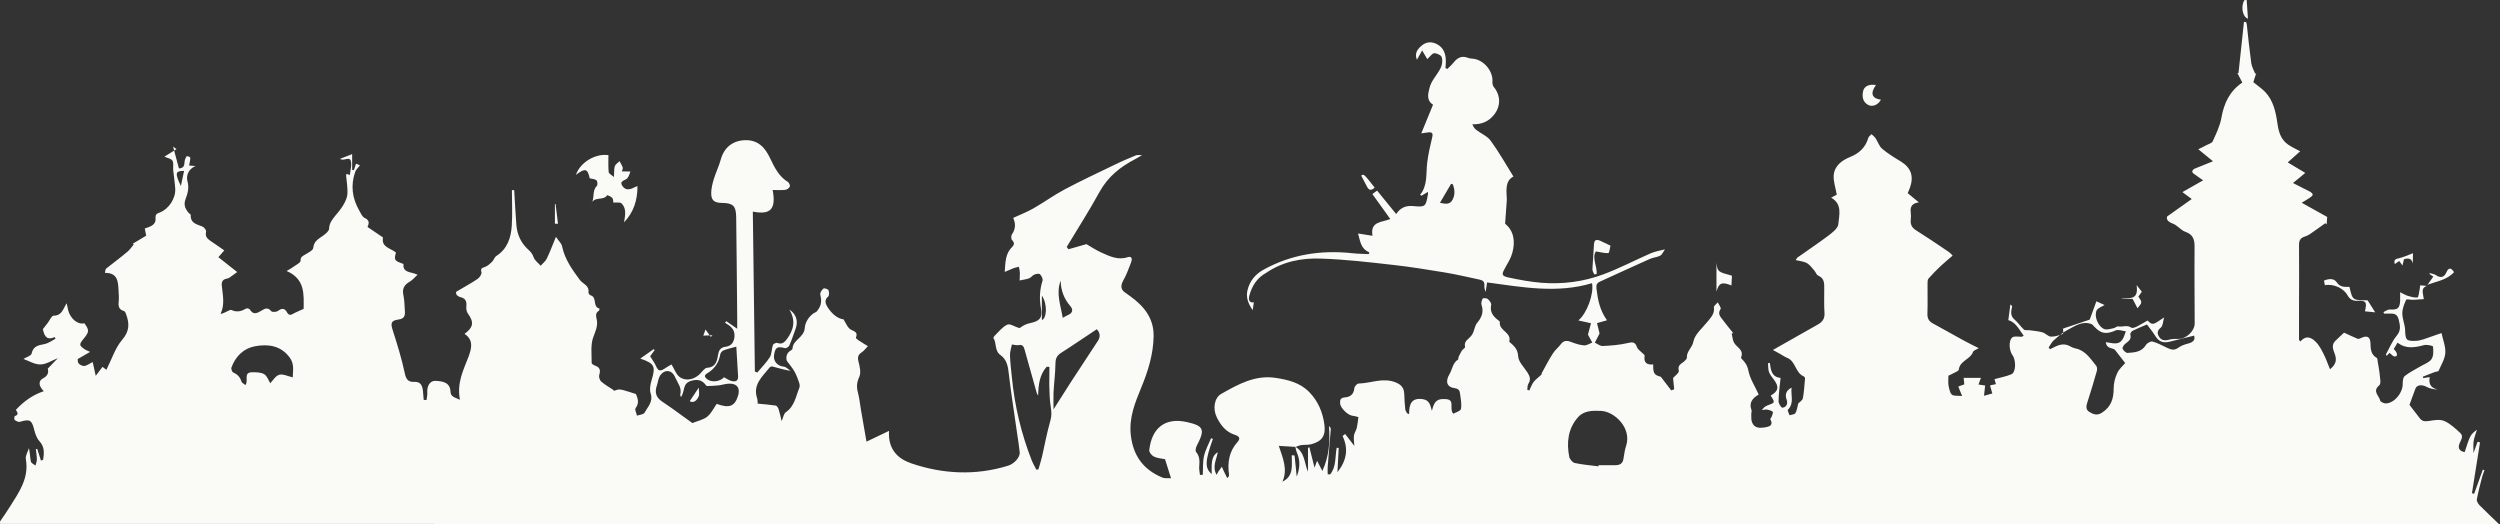 <?xml version="1.0" encoding="UTF-8"?>
<!-- Generator: Adobe Illustrator 28.0.0, SVG Export Plug-In . SVG Version: 6.00 Build 0)  -->
<svg xmlns="http://www.w3.org/2000/svg" xmlns:xlink="http://www.w3.org/1999/xlink" version="1.1" id="Layer_1" x="0px" y="0px" viewBox="0 0 1953 409.4" style="enable-background:new 0 0 1953 409.4;" xml:space="preserve">
<rect x="0" y="0" width="1953" height="409.4" fill="#333333" stroke="none"/>
<style type="text/css">
	.st0{fill:#FAFAF7;}
</style>
<g>
	<path class="st0" d="M0,407.4c2.6-3.8,5.3-7.6,7.7-11.5c7.2-11.4,15.1-22.4,12.5-37.2c-0.5-2.7,1.5-5.7,2.4-8.6   c0.9,3.7,0.8,7.1,1.5,10.4c0.3,1.3,2.4,2.2,3.6,3.2c0.4-1.6,1.1-3.1,1.1-4.7c0-2.7-0.5-5.4-0.8-8.2c0.4,0,0.8-0.1,1.1-0.1   c1,3,1.9,6.1,2.9,9.1c0.6-0.2,1.1-0.4,1.7-0.6c0.8-5.2,1.3-10.1-3-14.7c-2.1-2.2-3.2-5.8-4-8.9c-1.9-7.5-3.4-8.4-11-6.1   c-1.2,0.4-3-0.5-4.2-1.4c-0.5-0.3-0.3-2.9,0-3c4.2-1.4,1.3-3.8,0.9-4.9c6.3-6.8,13.2-11.7,21.8-14.6c-4.2-4.2-4.3-8.1-0.6-10   c3.8-2,4.6-4.7,3.7-7.6c2.9-3,5.4-5.6,7.9-8.2c-4.9,1.9-9.2,4.9-13.6,4.9c-4.5,0.1-8.9-2.7-13.3-4.3c2.4-1.5,6.1-2.5,6.4-4.2   c1.3-6.2,5.8-6.5,10.5-7.5c2.9-0.7,5.5-2.7,8.2-4.1c-0.2-0.4-0.5-0.9-0.7-1.3c-5.2,2.5-8,0.4-9.2-6.2c1.4-1.8,2.5-3.2,3.6-4.6   c1.6-2,3.2-5.9,4.8-5.9c6.5,0,7.3-5.2,10.2-9.7c0.5,2.1,0.7,3.7,1.1,5.3c1.8,6.9,7.7,11.7,12.7,10.3c4,5.5,3.9,6.7-0.7,12.3   c-3.6,4.4-3.5,5.1,1.5,8.4c0.6,0.4,1.4,0.6,3.7,1.7c-3.9,2.3-6.7,3.9-9.7,5.6c0.1,0.8-0.1,2.6,0.8,3.5c1.1,1.1,3.1,2.1,4.5,1.9   c2.1-0.4,3.9-1.8,6.4-3.1c0.9,4.1,1.6,7.2,2.4,10.8c1.9-2.6,3.5-4.7,5.3-7c1.3,1,2.3,1.7,3,2.3c4.1-8,6.8-16.9,12.3-23.4   c5.8-6.7,5.8-12.6,3.2-19.8c-0.4-1-0.9-2.5-1.7-2.7c-4.7-1.3-4.5-4.6-4.1-8.3c0.2-2.6-0.1-5.3-0.2-8c-0.3-6.9-0.8-13.7-10.6-13.5   c0.1-0.8,0.2-1.6,0.4-2.4c0.1-0.4,0.4-0.9,0.8-1.2c5.4-4.3,11-8.4,16.3-12.9c1.9-1.6,3.4-3.8,5-5.7c-0.3-0.2-0.5-0.4-0.8-0.6   c3.6-2.1,7.1-4.3,10.5-6.3c-0.5-2.3-0.8-3.9-1.1-5.6c4.1-1.5,8.8-2.5,8.4-7.9c-0.2-2.9,0.6-3.6,3.1-4.5c7.2-2.7,12.7-11,12.3-18.6   c-0.3-4.9-1.1-9.8-1.6-14.7c-0.2-2.5,0.5-5.5-0.6-7.3c-1.1-1.7-4.1-2.1-6.3-3.1c3.1-2,6.3-4,9.5-5.9c-0.9-0.7-1.8-1.3-2.7-2   c1.5,5.7,3,11.4,4.6,17.1c4.2-0.3,4.2-2.8,4.4-5.3c0.1-1.5,0.8-2.9,1.6-4.3c0.1-0.2,2.7,0.5,2.8,1c0.2,1.4-0.3,3-0.5,4.5   c-0.1,0.6-0.3,1.1-0.4,1.8c1.9,0.2,3.5,0.3,5,0.4c-5.6,2.4-7.5,7.6-6.2,12.1c1.4,5.3,0,9.6-1.6,13.9c-1.6,4.3-0.2,7.4,2.4,10.5   c0.5,0.6,1.7,1.2,1.7,1.7c-0.3,6.6,4.8,7.3,9.2,9.1c1.3,0.5,3.1,2.9,2.8,4c-0.9,3.8,1,5.5,3.6,7.3c3.5,2.3,7,4.8,10.6,7.3   c-1.6,1.9-3,3.4-4.6,5.3c3.3,2.6,6.2,5,9.2,7.3c1.8,1.4,3.7,2.8,5.5,4.3c-2,1.4-3.9,2.9-5.9,4.3c-0.7,0.5-1.5,0.7-2.3,0.9   c-3.4,0.6-4.2,2.8-3.8,5.8c0.7,7.1,2.5,14.3-1,21.7c1.7-0.2,2.9-0.9,4.2-1.5c1.4-0.6,3.4-2,4.4-1.5c4.2,2,7.8,0.9,11.5-1.2   c0.6-0.4,2.5,0.2,2.9,0.9c2.6,4.5,5.9,2.6,8.9,0.8c2.8-1.7,5-2.9,7.7,0.4c0.7,0.9,4.2,0.7,5.4-0.3c3.1-2.4,5.3-1.8,6.9,1.2   c1.4,2.4,2.8,2.3,4.8,1.1c2.5-1.4,5.2-2.4,8.2-3.8c0.1-11.3,1.3-23.3-13.3-29.6c2.9-1.7,4.6-2.6,6.1-3.8c1.8-1.3,4.9-2.8,4.8-4.2   c-0.1-3.2,1.8-3.7,3.7-4.9c2.3-1.4,6-3.2,6.2-5.1c0.5-5.4,4.2-7.1,7.7-9.6c1.9-1.4,4.6-3.5,4.7-5.4c0.1-4.3,2.3-7,4.6-9.9   c2.2-2.7,4.5-5.3,6.3-8.3c1.6-2.7,3.2-5.9,3.4-8.9c0.3-4.8-0.6-9.6-1-14.4c0-0.4,0.1-0.9,0.2-1.4c0.9,0.3,1.7,0.6,2.7,0.9   c0.4-3.6,1.4-6.8,1-9.8c-0.7-5.8-5.4-0.5-8.7-2.8c3.4-1.3,5.9-2.3,9.5-3.7c0,5,0,8.6,0,12.3c0.5,0.1,0.9,0.1,1.4,0.2   c0.5-1.6,1-3.1,1.6-5c1.1,0.4,2.3,0.9,3.1,1.2c-1.4,1.9-3.1,3.3-3.7,5.1c-3.7,10.5-2.4,20.6,3.1,30.2c1.2,2.1,2.3,4.9,4.2,5.8   c3.7,1.7,3.8,3.9,2.3,7.1c4.2,2.8,8.2,5.5,12.1,8.2c-1.5,7.9,6.2,8.3,10.1,11.8c-1.6,5.9-1.3,6.4,5.9,8.9c-0.7,7.2,5.8,5.9,11,8.4   c-2.3,2.1-3.9,4.1-5.9,5.3c-4.3,2.4-6.3,5.4-5.2,10.5c0.9,4.2,0.9,8.6,1.2,12.9c0.2,3.5-0.6,5.7-5,6.3c-6,0.8-6.3,3-4.4,8.7   c3.5,10.9,6.9,21.9,9.3,33.2c1,4.8,2.7,7,7.2,6.8c5.3-0.3,6.5,2.9,7,7.1c0.2,2.3,0.4,4.7,0.6,7c0.7,0,1.4,0.1,2.2,0.1   c0.2-1.8,0.7-3.7,0.6-5.4c-0.5-5.8,2.3-9.9,6.6-9.6c6,0.4,11.4,1.3,11.6,9.1c0,1,0.8,2.4,1.7,3c1.2,1,2.9,1.4,5.6,2.7   c-2.6-13.5,2.9-23.5,6.8-33.9c2.3-6.3,4-12.8-3.2-17.6c7-5.1,7.5-9.2,2.6-15.9c-1-1.4-1.4-3.7-1.2-5.5c0.4-3.7-0.4-6.2-4.3-7.2   c-2.9-0.7-4.2-2.5-3.6-4.3c6.2-3.7,11.7-6.6,16.8-10.1c1.5-1,3.3-3.8,2.9-5.2c-1-3.4,1-3.3,3.1-4.2c1.9-0.8,3.7-2.4,5.2-3.9   c1.3-1.3,1.9-3.6,3.3-4.5c8.7-5.6,11.5-14.3,12.1-23.7c0.6-9.2,0.1-18.5,0.1-27.8c0.6,0,1.2,0,1.8,0c0.5,9.1,1,18.2,1.7,27.3   c0.6,7.4,3.6,14,9,18.9c2.2,2,3.5,3.5,4.5,6.3c0.8,2.5,3.6,4.4,5.5,6.6c1.6-1.9,3.8-3.5,4.8-5.7c2.4-5,4.4-10.3,7.1-16.9   c2,3.1,4.3,5,4.8,7.4c2.1,10.2,8,18.3,13.9,26.3c2.4,3.2,7.5,4.2,6.7,9.7c-0.1,0.7,0.9,2.1,1.7,2.3c5.3,1.5,1.3,9.1,6.9,10.3   c0,0,0,1.5-0.4,1.7c-3.4,2-2,4.9-1.6,7.6c0.7,4.8-1.2,8.6-2.8,13c-2.3,6.1-1.2,13.4-1.3,20.3c0,0.7,1.6,1.6,2.6,2   c3.9,1.3,4.5,3.6,3.3,7.4c-0.4,1.4,0.4,4,1.5,5c3,2.6,6.4,4.5,9.7,6.7c-0.1,1.2,1.4,0.1,3.1-0.3c1.4-0.3,3-0.1,4.4,0.3   c3,0.8,6,1.8,10,3.1c1,2.6,3.1,6.6-0.3,11.1c-0.8,1,0.7,3.8,1.1,5.8c2-0.7,5.2-0.9,5.9-2.3c2.5-4.6,6.9-8.5,4.8-15   c-1-3-0.3-7,0.7-10.3c3.3-10.9,2.5-13.1-8.8-17c4-2.8,7.2-5.1,10.5-7.4c0.2,0.3,0.5,0.5,0.7,0.8c-1.2,1.7-2.5,3.4-3.5,4.8   c1.7,2.8,3.6,5.3,4.8,8.1c1.5,3.4,3.3,3.7,6.2,1.7c2-1.4,4.1-2.5,5.7-3.4c2.3,3.7,3.5,7.6,6.2,9.7c4.7,3.6,11.3,2.2,15.8-2.1   c1.9-1.8,3.8-4.9,5.8-5c6.4-0.3,7.7-4.9,8.4-9.4c0.7-4.2,1.7-6.5,6.4-7.1c3.9-0.5,6.2-3.3,6.6-8c0.4-5.8-3.4-8.2-7.4-10.7   c0.3-0.4,0.7-0.8,1-1.2c2.8,1.9,5.6,3.9,8.5,5.9c0-3,0-6.3,0-9.5c-0.3-26-0.4-52-0.8-78c-0.2-8.7-2.6-10.7-11.3-10.8   c-6-0.1-8.3-2.1-8.2-8c0.1-3.4,0.9-6.9,1.9-10.2c1.6-5.3,4.1-10.4,5.6-15.8c2.6-9.4,9.5-14.8,19.1-15c10.3-0.2,15.6,6,19.5,14.3   c3.4,7.1,6.8,14.1,13.9,18.4c0.9,0.6,1.8,2.8,1.4,3.6c-0.6,1.2-2.3,2.4-3.6,2.5c-3.2,0.4-6.4,0.1-9.8,0.1   c2.8,15.1-1.7,19.6-15.5,16.9c0.5,41.7,1.1,83.3,1.6,124.9c0.6,0.3,1.3,0.5,1.9,0.8c3.3-4,7.1-7.7,9.8-12c1.6-2.6,1.3-6.4,2.4-9.5   c0.3-0.9,2.6-2,3.5-1.6c3.7,1.4,5.6-0.6,7.5-3.1c5.1-7,7.1-14.4,1.8-23c5.5,3.5,7.1,9.2,4.9,15.1c-1.6,4.3-3,8.8-4.9,13   c-0.4,1-2.5,2.3-3.3,2.1c-6-1.7-7.7-0.7-8.6,5.3c-0.8,4.9,2.7,8.7,7.6,9.1c1.8,0.2,3.5,2.1,5.3,3.3c-5.1-0.8-9.7-2.2-14.2-3.4   c-0.6-0.2-1.8,0.3-2.2,0.8c-5.6,7.1-13.4,13.3-9.7,24.2c0.4,1.2,0.3,2.6,0.4,4c4.8,0.5,9.4,0.8,14,1.5c0.9,0.1,1.9,1.6,2.3,2.7   c0.9,2.8,1.5,5.7,2.4,9.5c1.3-3,1.7-5.9,3.3-7c6.9-4.7,7.8-12.5,10.6-19.2c0.4-1.1,0.2-2.7-0.2-3.8c-1-3-2.1-6-3.6-8.7   c-1.7-3-4-5.6-6-8.4c-1-3.1-0.2-6.4,3.5-8.4c0.4-0.2,0.9-0.8,0.9-1.2c0.3-7,9.2-8.5,9.6-16.3c0.2-3.9,3.4-9.9,8.8-12.3   c0.8-0.4,1.3-1.5,1.9-2.3c2.5-3.5,2.4-7.3,1.4-11.4c-0.3-1.3,1.2-3.6,2.5-4.6c0.6-0.5,3.5,0.4,3.9,1.3c0.6,1.5,0.7,4.2-0.3,5   c-2.9,2.5-2.2,5.2-0.8,7.6c3.3,5.4,7.7,9.5,12.9,10.2c1.9,3.1,2.8,5.6,4.6,7.2c2.2,2.1,7.2,1.8,5,7.1c-0.1,0.3,1.2,1.5,2,2   c2.2,1.5,4.5,2.8,7.4,4.6c-1.7,1.7-3,3.6-4.8,4.8c-2.8,1.8-3.4,3.7-2.6,7.1c1,3.9,2.2,8.7,0.7,12c-2,4.4-2.3,7.9-1.1,12.3   c1.2,4.5,1.6,9.2,2.4,13.7c1.4,8.1,2.8,16.2,4.3,24.7c6-2.9,11.3-5.4,17.6-8.4c-0.9,14.5,6.9,21.8,17.5,25.4   c24.8,8.4,50.2,9.6,75.5,1.8c4.9-1.5,9.5-6.7,9.1-10.5c-0.5-5.1-1.4-10.2-2.1-15.2c-2.3-16.1-4.8-32.1-6.7-48.2   c-0.6-5.2-2.1-9.6-6.2-12.5c-4.8-3.4-2.9-9.3-5.5-13.3c-0.2-0.3,0.4-1.3,0.8-1.7c3.2-3.1,6.1-7,10-8.8c2-1,5.8,1.6,8.8,2.5   c0.3,0.1,0.6,0.1,1,0.1c2.6-2.1,5.4-3.3,8.4-3.9c7.1-1.5,9.4-4,8.1-11.3c-1.3-7.4-1.1-14.5,1.2-21.6c0.5-1.4-0.7-3.9-1.9-5.1   c-0.8-0.8-3.1-0.4-4.5,0.2c-1.5,0.6-2.5,2.3-4,2.9c-2.4,0.9-5,1.1-7.5,1.7c0.1-2.2,0.3-4.4,0.2-6.6c-0.1-1.4-0.5-2.7-0.8-4.1   c-1.4,0.4-2.8,0.6-4.1,1.1c-2.1,0.8-4.1,1.7-6.9,2.9c0.5-7.9,0.6-14.4,5.7-19.4c1.9-1.9,2-3.4,0-5.5c-0.8-0.8-0.8-3.4-0.1-4.4   c3-4.3,3-8.6,1-12.9c5.2-2.4,10.6-4.5,15.6-7.3c8.4-4.8,16.2-10.5,24.7-15c13.2-7,26.7-13.3,40.2-19.8c5.1-2.5,10.3-4.6,15.5-6.8   c1-0.4,2.2-0.1,4.7-0.1c-2.7,1.5-3.9,2.3-5.2,3c-11.7,6-21.5,13.8-28.1,25.8c-8,14.6-17,28.6-25.6,42.9c0.5,0.6,0.9,1.2,1.4,1.8   c4.6-1.3,9.2-2.6,14-4c3.6,2.1,7.5,4.7,11.7,6.6c6.5,2.9,12.9,6.1,20.5,3.6c3.5-1.1,3.6,1.6,2.8,3.8c-1.9,5-3.7,10-6.3,14.6   c-2.3,4.3-1.8,7.2,2.2,9.7c1.1,0.7,2.2,1.5,3.2,2.3c10.7,7.7,18.6,17.1,18.4,31.3c-0.2,14-4.3,27.2-9.6,40   c-4.9,12-9.8,23.7-8.2,37.5c1.9,16.1,9.9,26.8,24.5,32.9c2.1,0.9,4.6,0.4,6.9,0.6c-1.8-5.7-3.2-10.2-4.7-14.9   c-2.6-0.5-5.9-0.7-8.6-2c-1.7-0.8-3.9-3.4-3.7-5c1.8-16.9,11.9-25.9,29.4-22c13.5,3,14.2,6,7.7,18.5c-0.7,1.4-1.3,4-0.5,4.9   c3.1,3.6,2.7,7.6,2.4,11.8c-0.1,2,0.4,4,0.6,6.1c0.7,0,1.4-0.1,2.2-0.1c0.3-5-0.1-10.1,1-14.8c1.1-4.8,3.6-9.2,5.5-13.8   c0.5,0.2,0.9,0.4,1.4,0.6c-6.2,17.2-6.4,22.9-0.9,27.4c-0.4-10.9,0.5-14.3,4.7-17.1c-0.9,5.8-4.6,11.3-0.9,17.7   c0.7-1.3,1-2,1.4-2.6c0.9-1.3,1.8-2.5,2.7-3.7c0.6,1.3,1.2,2.7,1.8,4c0.7,1.5,1.5,3,2.4,4.9c1-1,1.1-1.1,1.2-1.3   c0.1-0.5,0.3-1,0.2-1.4c-1.3-9.5,0-18.2,6.7-25.6c2.9-3.2,0.5-4.7-2.3-5.6c-6.9-2.2-10.9-7.5-13.9-13.5c-3.4-6.8-2-15.3,3.4-18.4   c13.2-7.5,26.6-15,42.7-12.5c9.6,1.5,18.9,3.7,26.1,11.1c7,7.2,10.5,15.8,11.8,25.3c1.2,8.8-1.9,13.2-10.2,15.4   c-2.5,0.7-5.3,0.3-7.9,0.7c-1.5,0.2-2.9,0.9-4.3,1.4c-4-0.2-8.1-0.5-13.2-0.8c3.3,9.9,7.1,18.6,2.8,28c9.2-4.5,7.2-13,7.3-20.7   c0.7,0.1,1.5,0.1,2.2,0.2c0.6,5.4,1.1,10.8,1.7,16.5c2.5-6.4,2.9-12.5,0.1-18.8c-0.6-1.4-0.8-3-1.2-4.5c7.6,4.4,6.9,12.7,9.9,19.5   c0-6.2,0-12.4,0-18.7c0.4-0.1,0.7-0.3,1.1-0.4c1.3,5.2,2.6,10.4,4,15.9c0.7-1.8,1.2-3.3,2-5.4c1.5,2.9,2.6,5.1,4.1,8   c5.5-11.8,6-23.3,5.2-35.1c0.9,0.8,1.5,1.7,1.4,2.6c-0.8,9.7-1.7,19.5-2.4,29.2c-0.2,1.9,0,3.9,0,5.9c0.6,0,1.3,0,1.9,0.1   c4.9-6,3.8-13.7,5.1-20.8c0.5,0,1.1,0.1,1.6,0.1c-0.3,6.1-0.6,12.1-1,19c7.2-9.2,8.8-18.3,4-28.3c0.7-0.5,1.4-1.1,2-1.6   c2.3,3,4.6,6,7.2,9.3c-0.2-3.2-0.6-5.7-0.3-8.1c0.3-2,1.7-3.9,2.2-5.9c0.6-2.5,0.8-5,1.3-8.5c-1.3-0.3-3.1-0.9-4.9-1.1   c-3.4-0.4-9.1-6-9.4-9.4c-0.2-2.9,0.2-4.6,3.8-4.9c4.1-0.3,6.9-2.4,7.3-7.2c0.1-1.3,2.1-3.6,3.3-3.6c9.6-0.2,19-4.9,29-0.9   c4.7,1.9,6.5,4.5,6.7,9.1c0.1,4,0.4,8,0.8,11.9c0.1,1.1,0.9,2,1.4,3.1c0.5,0.2,1.1,0.4,1.6,0.7c-0.1-7.9,1.9-13,10.7-11.7   c5.3,0.8,5.8,4.7,7.1,9.1c1.9-7.8,4.1-9.7,11.3-9.1c7,0.7,1.9,7.3,5.4,11.4c1.9-1.1,5.7-2.1,6-3.8c0.7-3.8-0.2-7.9-0.7-11.8   c-0.3-2.2-0.8-3.9-4.2-4.4c-6.3-0.8-7.4-5.4-4.1-10.9c2.3-3.8,2.5-8.9,6.8-11.5c0.3-0.2,0-1.3,0.3-1.9c0.8-1.7,1.6-3.4,2.6-5   c0.7-1.1,2.7-2.2,2.5-2.9c-1.1-4.5,2.6-6,4.7-8.5c0.7-0.8,1.3-1.9,1.7-2.9c1-2.4,1.4-5.3,2.9-7.2c3.6-4.3,5.5-8.5,3.6-14.2   c-0.5-1.5,0.1-3.6,0.9-5c0.3-0.5,3.1-0.4,4,0.4c1.3,1.1,2.9,3.3,2.6,4.6c-1.1,5.3,1.3,8.6,5.1,11.6c0.6,0.5,1.7,1.2,1.7,1.7   c-1.1,6.8,9.5,8.1,7.3,15.4c3.5,3.1,6.7,5.6,7,11.4c0.2,4.4,4.7,8.6,7.4,12.9c1.8,2.8,2.6,5.5,0.5,8.7c-0.8,1.2-0.5,3.1-0.8,4.6   c0.5,0.2,1.1,0.3,1.6,0.5c1.1-2.2,1.9-4.7,3.4-6.7c1.7-2.1,4-3.7,6-5.6c0.3-0.3,0.1-1,0.4-1.4c2.8-5.1,5.5-10.4,8.7-15.3   c1.6-2.6,4.2-4.6,6.1-7.1c2-2.7,4.3-3.1,7.4-2c3.5,1.3,7.1,2.6,10.7,2.9c2.1,0.2,4.3-1.4,6.5-2.2c-1-1.9-2.1-3.8-3.4-6.2   c0.6-2.3,1.5-5.6,2.4-8.9c-3.4-0.7-6.3-1.4-9.9-2.2c6.7-5.4,12.3-20.8,10.7-29.1c-27.3,8.2-54.5,3.1-82-0.6   c-0.4,2.7-0.8,5.1-1.1,7.5c-0.7-1.7-1.1-3.4-1-5c0.3-3-1.2-4.2-3.8-4.7c-9.1-1.9-18.1-4.1-27.3-5.6c-13.4-2.2-26.9-4.4-40.4-5.9   c-18.7-2.1-37.3-4.3-56.1-4.9c-15.1-0.6-29.9,2.3-42.8,11.1C982,217,978,223.4,976,230.9c-0.8,3.1-0.3,5.8,3.5,5.3   c-0.3,1.8-0.5,3.5-0.9,6.1c-3.6-5.2-5.3-9.9-4.1-15.4c1.7-7.5,6.4-12.9,12.9-16.4c21.5-11.8,44.7-15.3,68.9-12.7   c4.3,0.5,8.6,0.5,13,0.7c0.1-0.5,0.3-0.9,0.4-1.4c-7-2.8-7.1-9.3-8.8-14.7c3.6,0.6,7.1,1.1,11.3,1.8c-2-11.4,7.3-10.4,13.9-13.1   c-4.9-6.9-9.4-13.2-14-19.5c1.5-1.1,2.6-1.9,3.7-2.7c4.9,6,9.6,11.9,14.9,18.3c3.6-5.3,7.8-6.7,13.4-6.2c9.5,0.9,9.7,0.4,11.4-9.1   c0.1-0.6,0-1.1,0-2c-1.9,1.2-3.5,2.1-5,3c-0.4-0.2-0.7-0.5-1.1-0.7c6-7.5,4.5-16.3,5.5-24.8c0.8-6.9,2.4-13.6,4-20.4   c0.7-2.9-0.2-3.8-2.8-3.6c-1.5,0.1-3,0.4-5.8,0.8c3.4-8.2,6.2-15.2,9.2-22.4c-5.7-3.6-3.6-9.5-2.7-13.3c1.3-5.5,6.1-10.2,8.7-15.5   c1.2-2.4,1.6-5.9,0.8-8.3c-0.5-1.6-3.9-3.2-5.9-3.1c-1.7,0.1-3.3,2.7-5.4,4.6c-1-1.7-2.2-3.8-4-6.8c-1.5,2.7-2.7,4.9-4.1,7.3   c-2.1-5.3,0.6-8.5,4-11.3c3.8-3.1,8.2-2.9,12.2-0.6c4.8,2.7,6.3,7.5,6.4,12.7c0.1,1.9-0.2,3.7-0.3,5.6c0.5,0.3,0.9,0.5,1.4,0.8   c1.7-1.6,3.5-3.2,4.9-5c3-3.7,6.4-5.7,11.3-3.7c1.5,0.6,3.3,0.5,4.9,0.8c8.2,1.5,14.8,10,14.2,18c-0.1,1.3,0.3,3,1.1,4   c5.4,6.6,5.5,14.9,0.2,21.6c-4.2,5.3-9.7,7.7-17,7.5c0.8,2,1.8,3.4,3.1,4.4c3.7,2.9,8.6,4.8,11.2,8.4c6.4,8.7,11.7,18.2,17.8,28   c-6.5,3.4-5.5,10.4-5.2,17.2c0,0.5,0.1,1,0,1.5c-0.4,5.8-0.8,11.5-1.3,18.2c6.7,5.3,8.1,13.6,5.7,22.5c-1.1,4.2-3.5,8.1-5.7,12   c-2.9,5.2-2.8,6.3,2.8,7.5c8.4,1.8,16.9,3.4,25.5,4.1c16.6,1.3,33-0.8,48.5-6.6c12.6-4.7,24.6-11,36.9-16.4   c3.7-1.6,7.8-2.2,11.2-3.1c-1.4,1.9-2.2,4.1-3.7,4.9c-2.6,1.3-5.8,1.5-8.4,2.7c-12.9,5.7-25.6,11.7-38.5,17.5   c-2.7,1.2-3.3,2.6-2.9,5.8c1,8.6,2.7,16.9,8.2,24.5c-2.8,0.8-5,1.4-7.8,2.2c0.8,3.3,1.6,6.5,2,8.1c-1.6,3.2-2.6,5.2-3.7,7.2   c2,0.9,4.1,2.7,6.1,2.6c6.4-0.3,12.9-0.8,19.1-2.2c3.8-0.9,6.2-1.4,7.7,3.1c0.6,1.7,2.5,2.9,3.9,4.3c0.8,0.8,2.2,1.7,2.1,2.4   c-0.9,5.4,1.7,7.3,6.7,6.8c-0.2,7,0.9,8.4,5.9,9.6c3.4,4.4,5.8,7.5,8.2,10.7c0.8-0.3,1.5-0.6,2.3-0.9c-0.3-2.8-0.6-5.6-0.9-8.8   c1.3-1.5,4.9-4.1,4.5-5.6c-1.2-4.5,1.9-5.4,4.1-7.3c0.9-0.8,2.3-2.1,2.2-3.1c-0.3-4.9,4.2-7.6,5.1-12.5c1.1-5.7,7.1-10.6,11.2-15.7   c2.6-3.3,5.5-6.1,4.8-11c-0.2-1.1,2-2.6,3-3.9c0.8,1.7,2.8,4.3,2.3,5.1c-2.9,4.1,0.2,6.5,2.1,9.2c2.4,3.3,5.1,6.4,7.7,9.7   c-0.4,0.1-0.8,0.2-1.2,0.3c0.6,2.4,0.7,5.2,1.9,7.3c2.2,3.7,7.9,5.6,5.4,11.5c-0.1,0.2,0.2,0.6,0.4,0.9c2.6,2.6,4.4,4.9,5.3,9.1   c1.2,6.5,5.2,12.4,8.1,18.9c-5.2,3-7.7,6.7-5.6,12.2c0.3,0.8-0.2,2-0.2,2.9c0.1,2.2-0.2,4.6,0.6,6.6c1.8,4.7,6,4.6,10,4   c3.3-0.6,7-1.4,4.3-6.4c-0.2-0.4,1-1.5,1.2-2.4c0.4-1.1,1.1-3,0.7-3.4c-1.1-0.9-2.7-1.4-4.2-1.7c-1.4-0.2-2.9,0.2-4.3,0.3   c1.3-1.9,2.8-3,4.4-3.6c6-2.2,6-2.1,2.5-7.7c6-3.4,6.7-6.8,2.5-12.4c-1.4-1.9-3-3.7-3.8-5.8c-0.8-2.2-0.6-4.7-0.8-7.1   c0.5-0.1,1-0.2,1.4-0.2c0.7,5.6,1.5,11.1,8.4,11.7c-0.6,6.1-1.5,12.1-1.6,18.2c0,1.8,2.1,5.2,3,5.1c3.2-0.3,4.4-3.2,3.4-6   c-1.7-4.7-0.2-7.6,3.8-9.7c-0.8,5.7,2.3,12.1-2.9,17.3c-0.5,0.5,0.8,2.8,1.3,4.3c1.6-0.5,4-0.6,4.6-1.7c1.2-2.1,1.5-4.8,2.2-7.5   c1-1.1,3.3-2.4,3.6-4.1c1-5.1,1.2-10.4,1.7-15.6c0-0.5-0.6-1.3-1.1-1.5c-6.6-2.8-6.1-11.9-13-14.5c-2-0.8-3.8-2.2-5.7-3.2   c-1.5-0.9-3-1.7-5.3-2.9c2-1.1,2.8-1.6,3.7-2.1c10.5-6,21.1-11.9,31.6-17.9c3.4-1.9,5.3-4.6,5-8.9c-0.4-6.1-0.2-12.3-0.2-18.5   c0-4.3,0.4-8.5-4.7-10.7c-1.3-0.5-1.9-2.6-3-3.9c-1.8-2-3.5-4.5-5.7-5.8c-2.5-1.4-5.6-1.6-8.9-2.4c0.8-1.1,1-1.8,1.5-2.1   c7.9-5.6,15.9-10.9,23.6-16.7c3.3-2.5,7.9-5.9,8.2-9.3c0.6-7,3.4-15.5-5.6-20.7c2.3-1.2,4-2.1,4.4-2.3c-1-5.6-2.8-10.6-2.4-15.3   c0.7-7.3,6.3-11.5,12.7-14.1c7-2.8,12.1-7.3,14.3-14.9c0.3-1.2,1.7-2,2.5-3c1.1,1,2.4,2,3.2,3.2c1.8,2.7,2.8,6.2,5.1,8.2   c4.4,3.7,9.4,6.8,14.4,9.8c8.2,5,10.6,11.6,7.3,20.8c-0.5,1.4-1.1,2.7-1.7,4.1c2.7,2.3,5.3,4.4,8.7,7.2c-6,0.8-6.8,4-6.3,8.1   c0.2,1.8,0.2,3.7,0,5.5c-0.4,3.7,0.9,6.2,4.1,8.2c8.6,5.4,17,11.1,25.4,16.8c1.5,1,2.6,2.4,3.2,3c-3.6,3.1-6.6,5.6-9.4,8.2   c-3.3,3.1-6.5,6.4-9.5,9.8c-0.7,0.8-0.7,2.5-0.7,3.8c-0.1,7.8,0.2,15.7-0.1,23.5c-0.1,3.7,1.1,6,4.3,7.7c7.9,4.3,15.7,8.7,23.5,13   c4,2.2,8,4.2,12.3,6.3c-2,1.2-4.1,1.8-4.5,3c-2.1,5.9-10.3,6.7-11.1,13.8c-0.1,1.1-2.8,2-4.4,2.9c-1.6,0.9-3.2,1.6-3.7,1.8   c0,3.2-0.3,5.5,0.1,7.7c0.5,2.5,1,5.6,2.6,7.1c1.5,1.3,4.6,0.7,8,1.1c-1.4-3.3-2.2-5.3-3-7.4c1.7-0.6,3.1-1.1,4.7-1.7   c-0.2-1.8-0.3-3.4-0.5-5.1c4.5,0,8.7,0,13.5,0c-0.7,2-1.3,3.5-1.9,5.2c1.9,0.3,3.5,0.6,5.2,0.8c-0.3,2.5-0.6,4.9-0.9,8   c2.7-0.8,4.6-1.3,6.5-1.8c-0.7-2.3-1.2-4.2-1.8-6.3c1.8-0.4,3.1-0.7,4.6-1c-0.5-1.8-0.9-3.2-1.1-3.9c4.7-1.3,9.2-2.1,13.2-3.8   c3.6-1.5,3.8-10.9,0.8-15c-2.5-3.4-3.2-11-0.2-13.7c1.5-1.4,5-0.5,7.6-0.6c0.1,0,0.3-0.2,1.4-0.8c-3.6-4.8-6-10.4-12-12.2   c0.6-4.4,1.1-8.3,1.6-12.2c1.2,0.7,1.4,1.4,1.3,1.9c-0.8,3.6-1.5,7,2,9.9c2.7,2.3,4.7,5.4,7.3,7.8c0.9,0.8,2.9,0.3,4.3,0.5   c3.4,0.5,6.9,0.7,10.3,1.7c2.3,0.7,4.3,3.2,6.5,3.3c3.1,0.1,6.3-1,9.2-2.1c0.6-0.2,0.3-3,0.3-4.2c6.8-2.3,13.8-4.6,20.8-7   c1.6-4.4,3.4-9.2,5.2-14.3c3.1,1.4,5,2.3,6.4,2.9c-2.2,1.4-5.3,2.3-6.2,4.2c-2.2,4.6,1.2,12.8,6,14.6c2.1,0.8,4.9-0.2,7.3-0.7   c1.2-0.2,2.5-1.6,3.5-1.4c3.4,0.7,7-1.4,10.3,1c0.8,0.6,2.9-0.2,4.2-0.8c2.9-1.5,5.7-3.2,8.5-4.8c3.9,3.8,3.9,3.8,12.9-2.4   c-0.9,3-0.8,6.5-2.5,7.9c-3,2.4-3,4.6-1.5,7.1c1.6,2.6,4.1,3.4,7.4,2.5c2.4-0.7,5.1-0.8,7.7-0.7c6.2,0,12.8-6.1,12.8-12.2   c0-19-0.3-38-0.1-57c0.1-6.3,0.4-11.8-7.2-14.5c-3.6-1.3-6.2-5.1-9.8-6.4c-4-1.5-5.2-3.4-4.4-5.6c7.1-5,12.8-9.1,19.2-13.6   c-2.4-1.8-4.7-3.5-7.3-5.4c5-2.8,10.1-5.7,16.2-9.2c-3.2-2.3-5.4-3.7-7.4-5.2c-0.6-0.4-1.3-1.3-1.1-1.8c0.2-0.8,0.9-1.7,1.6-2   c4.3-1.8,8.6-3.5,14.6-5.9c-4.6-3.8-7.9-6.5-11.5-9.4c2.3-1.1,4.4-2.1,6.4-3.2c1.7-0.9,4.2-1.5,4.9-3c2.7-6,5.7-12.1,6.8-18.5   c2-11.1,6.2-20.5,16.3-27.4c-1.2-2.4-2.6-5-3.9-7.5c0.3,0.1,0.6,0.2,0.9,0.3c1.4-13.4,2.9-26.8,4.3-40.2c0.6,0.1,1.1,0.1,1.7,0.2   c0.2,0.6,0.4,1.2,0.5,1.8c1.1,10.1,2.1,20.1,3.5,30.2c0.4,2.9,2,5.6,3.1,8.4c0.3-0.2,0.5-0.4,0.8-0.6c-0.8,2.6-1.6,5.1-2.3,7.1   c3.5,2.9,6.7,5,9.3,7.7c6.3,6.7,8.2,15.4,9.5,24.2c0.9,6.6,2.5,12.8,8.4,16.9c3.1,2.1,6.5,3.6,9.4,5.2c-3,2.7-6.1,5.4-9.7,8.7   c4.9,2.9,8.9,5.4,13.7,8.2c-3.4,2.8-6.2,5.1-9.6,7.9c4.8,2.4,8.9,4.5,13,6.6c1,0.5,2.4,1.6,2.4,2.5c0,0.8-1.4,1.8-2.4,2.5   c-1.8,1.2-3.7,2.3-6.2,3.8c7.1,4,13.3,7.4,19.9,11.1c-0.1,1.6-0.2,3.7-0.4,5.8c-0.4-0.3-0.7-0.6-1.1-0.9c-2.8,2-5.6,4.1-8.4,6   c-2.3,1.6-4.6,3.5-7.2,4.3c-3.7,1.1-4.9,2.9-4.9,6.7c0.2,16.7,0,33.3,0,50c0,8.1,0,16.1,0,24.2c0.4,0.4,0.7,0.8,1.1,1.2   c4.7-5.4,8.8-2.9,12,0.3c2.7,2.6,4.5,6.3,6.3,9.8c1.8,3.6,3.1,7.5,4.8,11.6c4.3-3.4,5.5-6.8,3.9-11.5c-1.2-3.4-3.2-7.3,0.3-10.7   c2.2-2.2,4.6-4.3,6.8-6.4c3.8,1.7,7.1,3.4,10.6,4.8c0.8,0.3,2.1-0.4,3.1-0.8c4.2-2,6.7-0.7,6.9,4c0.2,4.5,0.1,9,4.9,11.7   c0.7,0.4,0.6,2.1,0.8,3.2c0.5,2.9,1.1,5.7,1.4,8.6c0.2,3.3,1.5,8.3-0.2,9.6c-5.7,4.8-0.1,8.1,0.7,11.9c0.2,1.1,3.1,2.4,4.6,2.3   c6.8-0.5,13-8.3,13-15.1c0-2.2,0.2-5.2,1.6-6.3c3.6-2.9,7.9-5,12-7.4c3.1-1.9,7-3.1,8.9-5.8c1.7-2.5,1.5-6.5,1.2-9.8   c-0.1-0.7-4.7-1.7-6.9-1.2c-7.2,1.9-14.2,3.3-20.8-1.9c-1.3,2.1-2.2,3.6-3,5c3.2,2.9,3.3,6.1,0.6,5.8c-1.4-0.2-2.5-1.8-3.9-2.8   c-0.4,0.4-1.2,1.3-2.2,2.3c-0.3-0.6-0.7-1-0.6-1.1c2.7-4.9,4.9-10.4,8.4-14.6c3.7-4.4,2.6-8.3,1.5-12.9c-1.2-4.7-4.5-4.5-8.1-4.4   c-1.1,0-2.2,0-3.3,0c-0.1-0.4-0.3-0.8-0.4-1.2c1.6-0.7,3.3-2.1,4.9-2c6.1,0.4,7.9-0.9,8.1-7.1c0-1.8,0-3.5,0-6.4   c2.5,1.2,4,2.2,5.6,2.7c2.6,0.8,5.4,1.7,8,1.4c0.7-0.1,1.2-3.9,1.6-6.1c0.2-0.9,0.3-1.9,0.5-3.4c2,0.2,3.7,0.4,5.5,0.5l-0.1-0.1   c-5.4,1.8-3.1,5.9-2.6,10.4c-2.8,0.2-5.4,0.4-8,0.5c-2,0.1-5.5-0.7-5.8,0c-1.5,3.3-3,7-3,10.6c0,4.3,2,8.6,2.2,13   c0.2,7.8,0.8,8.8,8.5,8.5c1.9-0.1,3.9-0.6,5.8-1.2c4.8-1.6,9.5-3.3,14.1-4.9c1.1,5.2,3.3,10.4,3,15.5c-0.3,4.7-3.2,9.3-5.2,13.9   c-0.3,0.7-2.1,0.7-3.2,1.1c-3.1,1.2-6.2,2.4-9.2,3.6c0.1,0.4,0.3,0.7,0.4,1.1c1.5-0.2,3-0.5,5-0.8c-1,5.4,0.9,8.6,6.3,9.7   c-3.4-0.1-6.3-0.8-8.8-2.1c-3.6-1.9-7.4-1.6-8.6,1.3c-1.9,4.9-3.6,9.8-4.7,12.8c2.9,3.8,5.5,7.1,8,10.4c1.8,2.4,4,2.7,7,2.2   c4-0.6,8.7-1.5,12.2,0c4.6,2,8.6,5.8,12.4,9.3c3.2,3,0.1,6-0.8,9.1c-1.1,3.5,1,5.3,4.3,5.9c4.4-13.5,4.4-13.5,9.6-17.5   c-1,3.4-2.2,6.2-2.6,9.1c-0.4,2.7-0.1,5.4-0.1,9.2c1.3-3.7,2.3-6.3,3.2-8.9c0.6,0.2,1.3,0.3,1.9,0.5c-2.1,13.2-4.2,26.5-6.3,39.7   c0.6,0.2,1.1,0.3,1.7,0.5c2.3-6.3,4.6-12.6,6.8-18.9c0.4,0.2,0.8,0.3,1.3,0.5c-0.6,1.7-1.4,3.3-1.8,5c-1.5,5.9-3.1,11.8-4.2,17.8   c-0.2,1.3,1,3.3,2.1,4.5c5.3,5.3,10.7,10.4,16.1,15.6c0.6-0.6-1302-1-1953-1 M819.8,286.6c-0.7,0-1.4-0.1-2.1-0.1   c-5.5,6.1-6.5,13.8-6.7,22.5c-0.7-1.2-1-1.6-1.1-2c-3.2-11.3-6.4-22.6-9.5-33.9c-0.7-2.6-1.7-4.1-4.8-3.5c-1.4,0.3-2.9-0.2-5.1-0.5   c-0.6,3-1.6,5.8-1.5,8.6c0.2,5.8,0.9,11.5,1.5,17.3c2.2,22.3,7.3,43.8,15.5,64.7c1,2.5,2.4,4.8,3.6,7.2c0.5-0.1,1.1-0.1,1.6-0.2   c1-3.4,2.1-6.8,2.9-10.3c2.1-9.2,3.8-18.5,6.4-27.6c1.1-3.7,1-6.9,0.4-10.6c-1-5.8-1-11.8-1.2-17.6   C819.7,295.9,819.8,291.2,819.8,286.6z M1248.7,364.3c0-0.3,0.1-0.6,0.1-0.9c4.5,0,9,0.1,13.5,0c3.1-0.1,5.4-1.3,5.9-4.8   c0.6-3.6,1.1-7.2,2.2-10.6c4.3-13.7-9.1-26.5-19.6-27c-6.6-0.3-13.5-0.3-18.1,5c-7.8,8.8-9,19.7-6.8,30.9c0.4,1.9,2.6,4.4,4.3,4.8   C1236.2,363,1242.5,363.5,1248.7,364.3z M1600.4,271.5c0.4,0.4,0.8,0.9,1.1,1.3c4.9-2.4,9.6-5.5,15.2-2.5c1.5,0.8,3.1,1.6,4.8,1.9   c7.8,1.7,11.6,8.1,16.1,13.6c0.7,0.9,0.8,2.9,0.4,4.2c-2.3,8-4.6,15.9-7.2,23.8c-1,3-1.8,6.1,1.4,8c3.1,1.9,6.1,3.1,10,0.5   c7.1-4.6,9-11,9-19c0-4,1.1-8.2,2.8-11.9c1.3-3,4.2-5.4,6.2-7.8c-2.8-3.6-5.4-7-8.1-10.4c-2.1-1.7-6.3-0.5-7.1-5.9   c5,0.5,10.1,2.9,13.3-2.5c1.1-1.8,1.6-4,2.4-6c-2.7-0.3-5.8-1.6-7.9-0.7c-7.4,3.2-11.4,2.8-16.9-3.1c-0.7-0.7-1.3-1.6-2.2-1.9   c-7.3-2.6-13,1.8-18.8,4.8c-4.1,2.1-7.6,5.4-11.1,8.5C1602.4,268,1601.5,269.9,1600.4,271.5z M532,310.2c-0.2-0.6-0.7-1.4-0.6-1.9   c1.5-5.4-2.2-9.4-4.1-13.8c-2.5-5.8-8.4-6.2-11.8-0.8c-1.3,2.1-1.5,4.9-2.3,7.3c-2,5.8-0.6,9.6,4.2,12.8c4.9,3.2,9.7,6.7,14.5,10.2   c3.3,2.3,6.6,4.7,9,6.5c4.4-1.8,8.6-2.6,11.6-5c3.1-2.5,5-6.6,7.4-10c9.8,3.6,14,2,16.6-6.1c2-6.1-0.6-9.9-7-9.7   c-2.8,0.1-5.7,1.1-8.5,1.4c-2.6,0.3-5.2,0.3-8.9,0.5c-2.3-2.9-5-6.1-11.8-4.2C532.8,299.4,535.4,305.2,532,310.2z M228.7,294.8   c0-4.5,1.5-10.2-2.3-15.4c-7-9.5-16.9-10.8-27.2-8.9c-9,1.7-15.2,7.9-18.4,16.6c-0.4,1,0.5,3.5,1.4,3.9c3.3,1.4,5.3,3.5,6.4,7   c0.4,1.2,2,1.9,3.1,2.8c2.8-3.4-2-9.9,5.3-10c3.2,0,7,0,9.5,1.6c2.3,1.5,3.4,5,4.6,7c2-2,4.1-5.8,7-6.6   C221.1,291.9,225,294,228.7,294.8z M823,319.8c5-7.8,9.1-14.4,13.3-20.9c7.1-11,14.4-21.8,21.5-32.8c2.3-3.6,1.1-6.8-1-8.9   c-9.7,6.4-18.8,12.7-28.1,18.6c-3.4,2.2-4.2,4.8-4.2,8.7c-0.1,7.4-1.1,14.8-1.5,22.2C822.9,310.7,823,314.7,823,319.8z M1714,262.2   c-6.5,1.6-12.7,3.2-18.9,4.7c-5.9,1.4-8.8-0.2-11.9-5.2c-1.8-3-4.2-5.7-6-8.2c-4.3,1.8-7.8,3.2-11.2,4.9c-0.9,0.5-2,2.1-1.8,2.9   c1.2,4.1-1.8,5.4-4.1,7.4c-1.1,0.9-2.3,3-1.9,3.8c0.7,1.4,2.6,3.3,3.9,3.2c5.4-0.4,10.9-0.6,14.3-6.2c0.9-1.5,3.7-3,5.1-2.7   c3.8,1,7.4,3,11,4.7c2.9,1.3,5.5,2.7,8.8,0.4c2.3-1.7,5.2-2.8,8-3.5C1713.3,267.4,1715.2,265.4,1714,262.2z M565.6,294.7   c1.9,1,3.7,2.3,5.7,2.9c2.9,0.8,5.5,0.3,5.3-3.6c-0.4-7.7-0.9-15.4-1.4-23.2c-3.6,1-6.8,1.7-9.9,2.9c-1.1,0.4-2.4,1.9-2.6,3   c-1.1,6.7-4.6,11.6-10.3,15c-2.8,1.6-1.7,3.2,0.1,4.6C556.2,299,562.6,298.1,565.6,294.7z M828.6,219.2c-3.8,9.9,0,19.2,1.6,29.1   c1.7-0.9,2.9-1.7,4.3-2.3c3.6-1.5,3.9-4.2,1.7-6.8C831.2,233.4,828.7,226.8,828.6,219.2z M1124.9,158.4c4.8,1.2,8,1.3,9.9-2.5   c2.1-4.1,1.6-8,0.2-11.9c-0.5-0.1-1-0.3-1.4-0.4C1130.8,148.4,1128,153.1,1124.9,158.4z M813.9,230.9c0,6.4,0,12.8,0,19.1   C817.7,248.8,818.5,237.7,813.9,230.9z M141.3,145.3c0.8-3.8,1.6-7.7,2.5-11.8C136.9,133.4,136.5,135.3,141.3,145.3z"></path>
	<path class="st0" d="M479.6,138.3c0.3-3.9,0-6.4,0.7-8.5c0.5-1.5,2.4-2.6,3.7-3.9c0.9,1.7,1.9,3.2,2.5,5c0.3,0.7-0.4,1.8-0.7,3   c0.8,0,1.2,0,1.7,0c1.7,0,3.3,0.1,5,0.1c-0.7,1.7-1.2,3.7-2.3,5.1c-1.5,2-6.9,1.9-3.9,6.3c2.6,3.8,6.3,2.6,9.8,0.7   c0.4-0.2,0.9-0.3,1.9-0.7c0,11-2.9,20.3-10.5,28.3c0.9-5.4,2.1-10.7-1.9-14.8c-1.1-1.1-3.9-0.5-6.5-0.7c-0.1-0.6,0.1-2.5-0.8-3.6   c-0.9-1.1-4-2.3-4-2.1c-2.8,4.6-10.2,0.5-12.4,6.8c2.9-4.5,0.4-10.1,4.3-14c0.8-0.8,0.6-3.7-0.2-4.4c-1.2-1.1-3.3-1.1-5.3-1.6   c-1.7-7.7-3.5-8.2-10.8-2.7c3.4-9.9,15.4-16.9,25.4-15.4c0,4.6-0.2,9,0.2,13.3C475.6,135.6,477.6,136.5,479.6,138.3z"></path>
	<path class="st0" d="M1816.2,222.8c-0.3-1.4-0.5-2.5-0.7-3.6c3.9-1.6,7.8-1.9,10,1.4c2.7,4,6.3,3.5,9.9,3.5   c2.4,10.5,2.4,10.5,14.2,10.5c1.9,3.1,3.8,6.1,5.9,9.4c-2.4-0.2-5.2-0.5-8-0.8c1.7-7.3,1-8.5-6-8.2c-3.7,0.1-5.9-1.3-7.6-4.3   C1830.9,225.2,1823,221.5,1816.2,222.8z"></path>
	<path class="st0" d="M1465.5,66.4c-4.7,6.6-3.2,10.5,3.9,11.5c-2.3,4.1-6.6,5.9-10.1,4c-4.1-2.3-4.7-6.2-3.9-10.4   C1456.2,67.4,1459.7,65.6,1465.5,66.4z"></path>
	<path class="st0" d="M1258.1,191.9c-0.5,1.9-0.9,5.7-1.6,5.8c-3,0.2-6.1-0.7-9.8-1.3c-3.3,5.1,1.1,11.5,0.6,17.7   c-0.6,0.1-1.3,0.2-1.9,0.2c-0.5-1.3-1.5-2.7-1.4-4c0.3-6.4,0.9-12.9,1.2-19.3c0.2-3.7,1.9-4.2,4.9-2.9   C1252.3,189.1,1254.7,190.3,1258.1,191.9z"></path>
	<path class="st0" d="M1340.9,227.8c0-8.2,0-15.3,0-22.4c0.9,6.9,0.9,6.9,12.1,10c-0.1,2.4-0.2,4.9-0.4,7.6   C1345.2,220,1342.8,220.9,1340.9,227.8z"></path>
	<path class="st0" d="M1896.2,222.7c1.5-2.1,2.9-4.1,4.7-6.6c-0.9-0.6-2-1.4-3.3-2.3c0.4-0.1,0.8-0.4,1.2-0.3   c1.4,0.4,2.9,0.6,4.1,1.4c3.7,2.5,6.5,1.9,8.3-2.3c1.5-3.4,3.4-3.9,5.9,0c-5.6,6.2-13.7,7.2-21,9.9   C1896.1,222.5,1896.2,222.7,1896.2,222.7z"></path>
	<path class="st0" d="M1669.1,222.7c2.1,2.6,3,3.8,4.1,5.2c-0.9,1.2-1.8,2.5-2.7,3.8c3.1,4.5,3.1,4.5-0.7,9.1   c-1.3-2.5-2.4-4.5-3.8-7.3c-2.5,0-6,0-9.5,0C1662.1,232,1671.1,235.9,1669.1,222.7z"></path>
	<path class="st0" d="M1884.9,205.9c-0.8-4-3.3-4.5-6.9-3.4c-0.3,1.3-0.7,2.7-1.2,4.9c-1.1-1.5-1.7-2.4-2.5-3.5   c-1,0.7-2.1,1.4-3.5,2.4c-1-3.8,0.9-4,3.4-4.6c3.5-0.8,6.8-2.4,10.8-3.9C1884.9,199.7,1884.9,202.8,1884.9,205.9z"></path>
	<path class="st0" d="M1755.1,0c0.3,4.7,0.6,9.4,1,14.6c-4.5-1.5-5.6-9.9-2.8-14.5C1753.9,0.1,1754.5,0,1755.1,0z"></path>
	<path class="st0" d="M1073.9,146.6c-3.8,3.5-5.3,0.8-6.7-2.1c-1.2-2.4-2.5-4.8-3.8-7.3C1065.4,135.7,1065.4,135.7,1073.9,146.6z"></path>
	<path class="st0" d="M433.5,174.8c0-5.1,0-10.3,0-15.4c0.2,0,0.3,0,0.5-0.1c0.6,5.2,1.3,10.3,1.9,15.5   C435,174.8,434.3,174.8,433.5,174.8z"></path>
	<path class="st0" d="M551.1,257.4c1.6,2.2,2.9,4,4.2,5.8c0.4-0.4,0.9-0.8,1.3-1.3c-2.2,0.1-4.4,0.2-7.2,0.3   C550.1,260.4,550.7,258.8,551.1,257.4z"></path>
	<path class="st0" d="M545.9,302.8c0,2.6,0.7,5.2-0.2,7.1c-1.4,3.2-4.1,5.2-6.9,3.5C540.9,310.2,543.1,307,545.9,302.8z"></path>
</g>
</svg>
